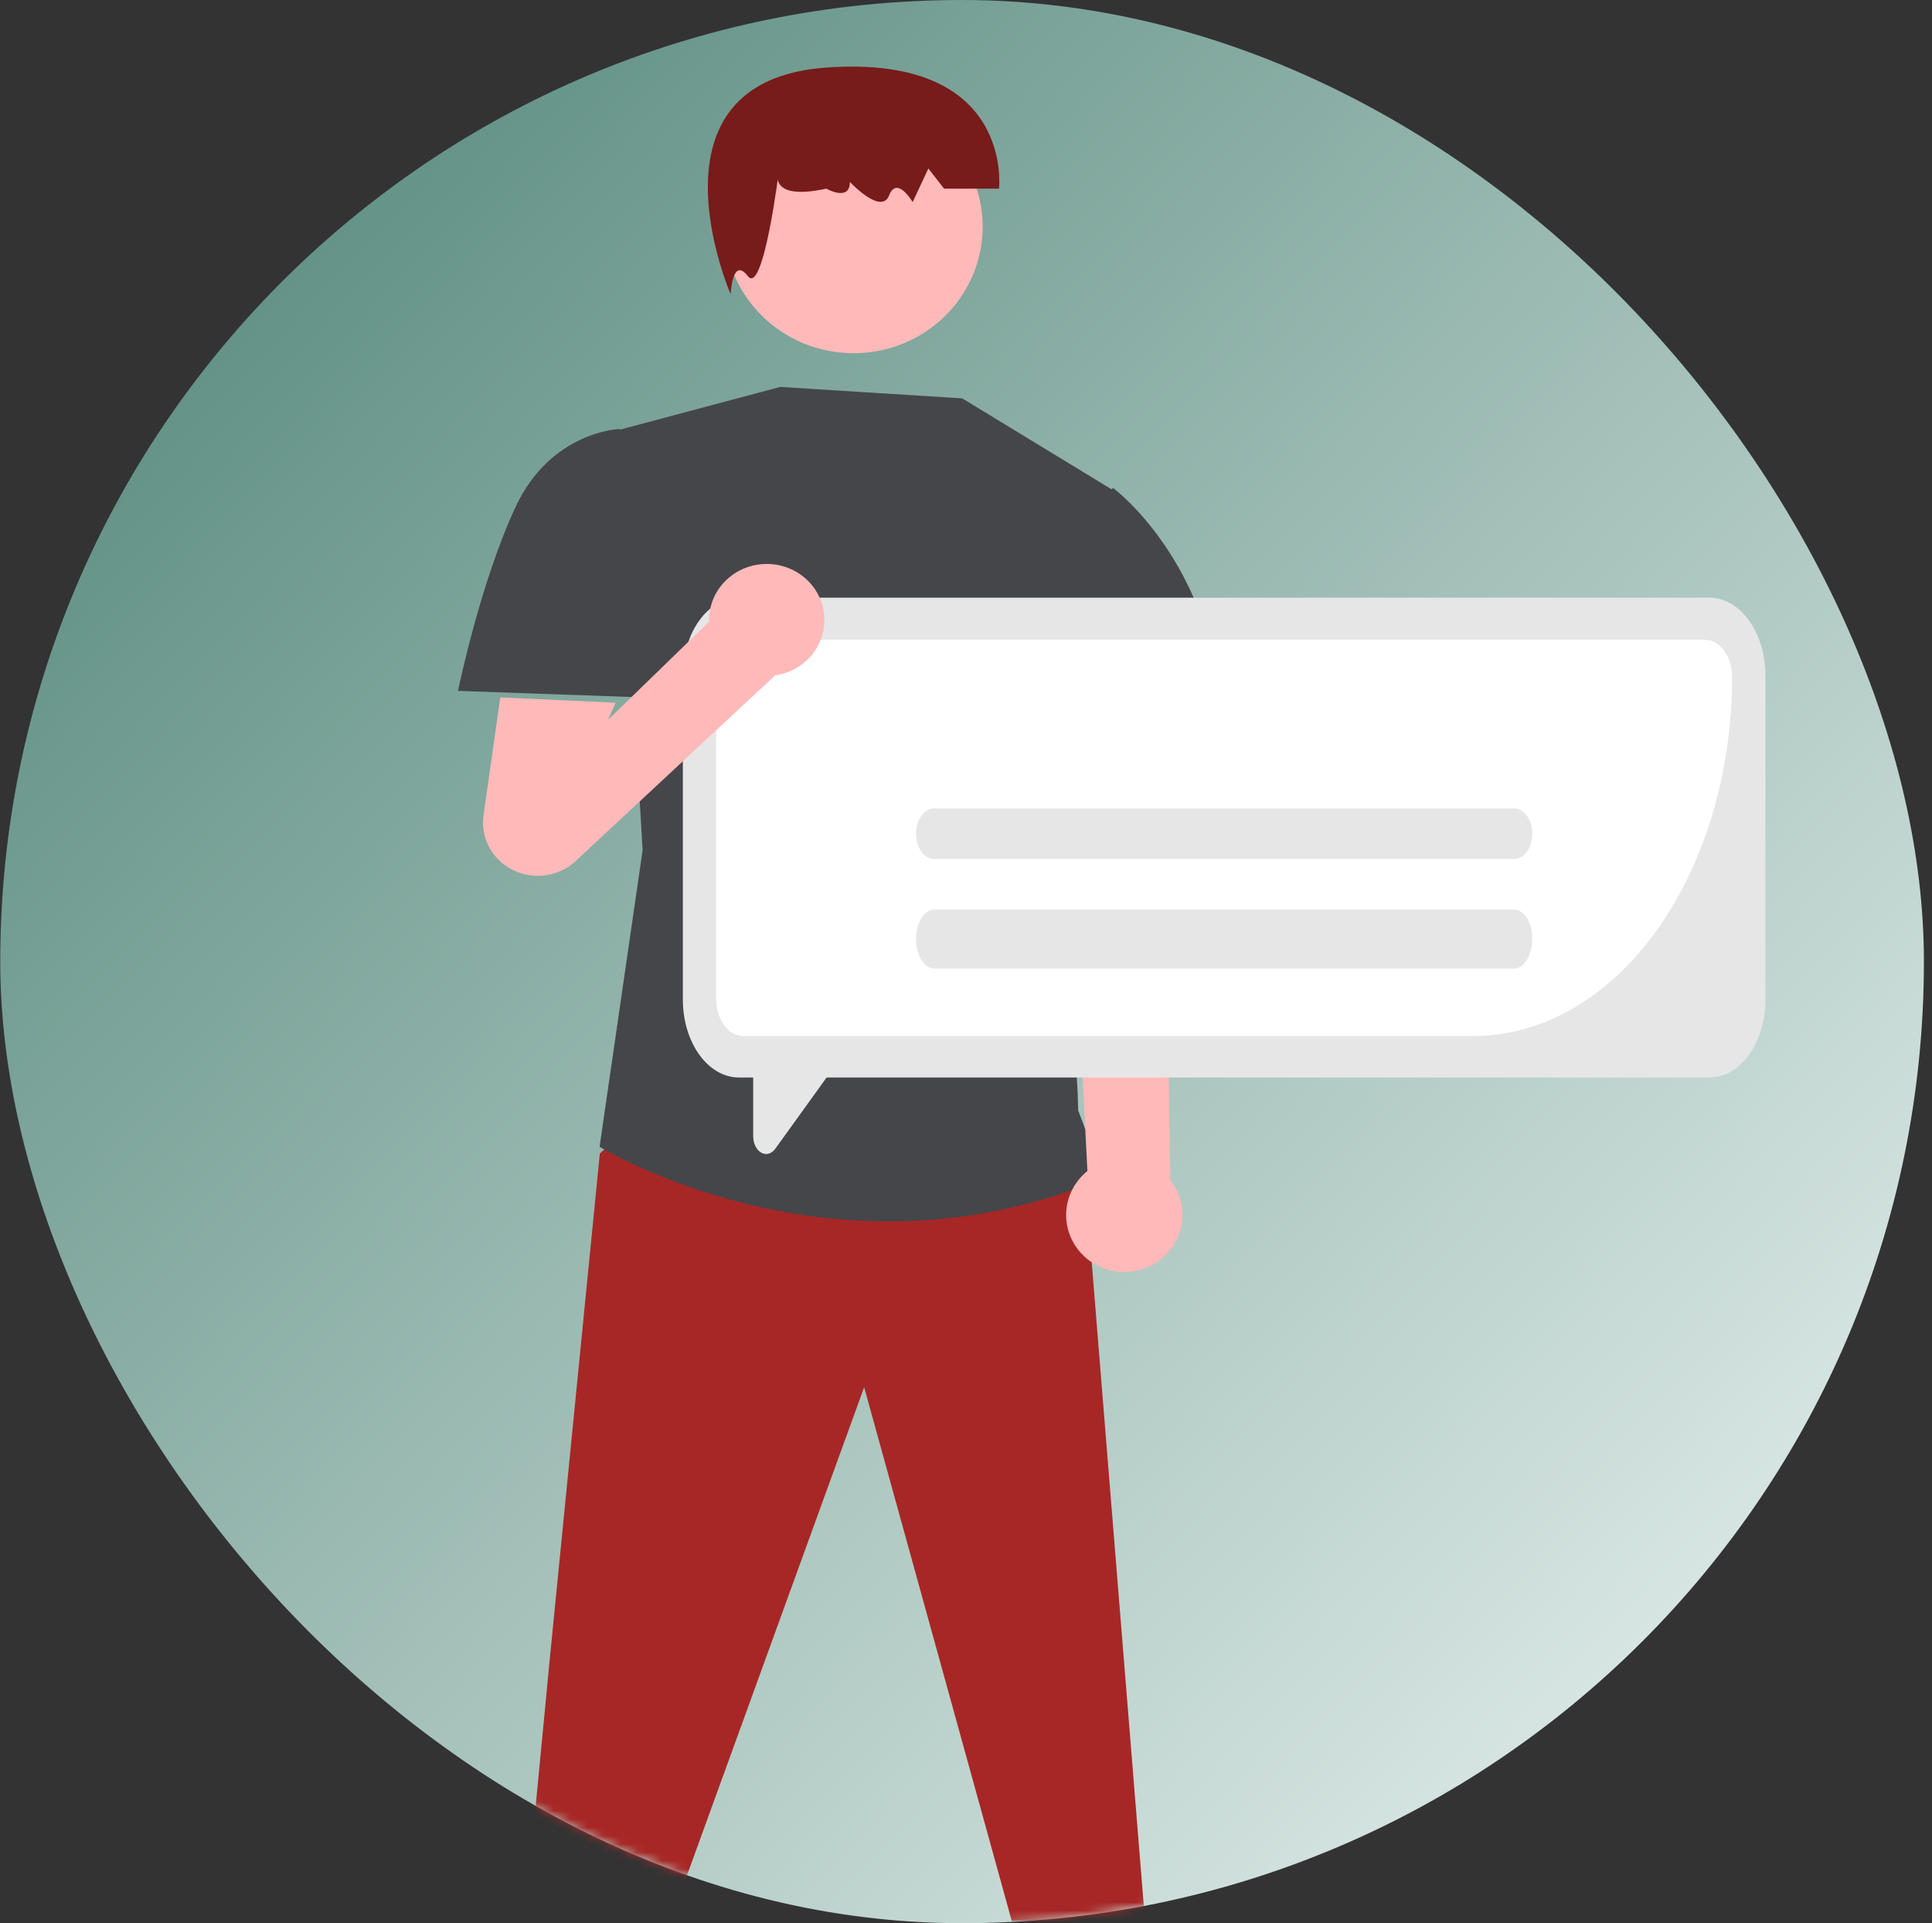 <svg width="232" height="231" viewBox="0 0 232 231" fill="none" xmlns="http://www.w3.org/2000/svg">
<rect x="0" y="0" width="232" height="231" fill="#333333" stroke="none"/>
<rect x="0.029" width="231" height="231" rx="115.5" fill="url(#paint0_linear_6257_29047)"/>
<mask id="mask0_6257_29047" style="mask-type:alpha" maskUnits="userSpaceOnUse" x="0" y="0" width="231" height="231">
<rect width="231" height="231" rx="115.5" fill="#EEF6F4"/>
</mask>
<g mask="url(#mask0_6257_29047)">
<path d="M77.347 133.551L72.029 138.561L66.035 199.093L63 230.751H80.5L103.77 166.621L121.5 230.751H137.5L130.317 141.984L77.347 133.551Z" fill="#A72726"/>
<path d="M102.5 42.426C111.06 42.426 118 35.626 118 27.238C118 18.851 111.06 12.051 102.5 12.051C93.94 12.051 87 18.851 87 27.238C87 35.626 93.94 42.426 102.5 42.426Z" fill="#FFB9B9"/>
<path d="M93.573 20.235C93.573 20.235 91.689 24.276 99.228 22.66C99.228 22.66 102.055 24.276 102.055 21.852C102.055 21.852 105.825 25.892 106.768 23.468C107.71 21.044 109.595 24.276 109.595 24.276L111.48 20.235L113.365 22.66H119.962C119.962 22.66 121.846 6.497 99.228 8.114C76.61 9.73 87.737 35.338 87.737 35.338C87.737 35.338 87.919 30.741 89.804 33.165C91.689 35.59 93.573 20.235 93.573 20.235Z" fill="#781B1B"/>
<path d="M115.548 47.85L93.692 46.475L74.214 51.669L77.167 102.125L72 137.742C72 137.742 100.347 155.162 132.524 141.452L129.468 133.369C129.468 133.369 129.362 120.999 126.781 118.577C124.199 116.156 124.405 96.189 124.405 96.189L134 59.089L115.548 47.85Z" fill="#454649"/>
<path d="M79.585 53.1L74.336 51.537C74.336 51.537 66.16 51.804 61.909 60.897C57.658 69.99 55 82.983 55 82.983L82 83.937L79.585 53.1Z" fill="#454649"/>
<path d="M140.547 141.77L139.673 87.988L128 89.703L130.578 140.657C129.517 141.51 128.736 142.65 128.332 143.935C127.929 145.22 127.921 146.593 128.31 147.882C128.698 149.172 129.466 150.321 130.517 151.185C131.568 152.05 132.857 152.592 134.221 152.744C135.585 152.897 136.964 152.652 138.187 152.041C139.41 151.43 140.423 150.48 141.097 149.31C141.772 148.139 142.08 146.799 141.982 145.459C141.884 144.118 141.385 142.835 140.547 141.77Z" fill="#FFB9B9"/>
<path d="M126.765 63.353L133.676 58.625C133.676 58.625 146.955 68.38 147 89.842L128.474 94.063L118 79.912L126.765 63.353Z" fill="#454649"/>
<path d="M205.264 71.789H88.736C87.851 71.789 86.975 72.031 86.158 72.501C85.341 72.971 84.598 73.66 83.973 74.529C83.347 75.398 82.851 76.429 82.513 77.564C82.174 78.7 82 79.916 82 81.145V120.069C82 121.297 82.174 122.514 82.513 123.649C82.851 124.784 83.347 125.815 83.973 126.684C84.598 127.553 85.341 128.242 86.158 128.712C86.975 129.182 87.851 129.424 88.736 129.424H90.446V136.457C90.446 136.883 90.537 137.301 90.708 137.655C90.879 138.01 91.121 138.287 91.405 138.45C91.689 138.613 92.001 138.656 92.303 138.573C92.604 138.49 92.881 138.284 93.098 137.982L99.26 129.424H205.264C206.149 129.424 207.025 129.182 207.842 128.712C208.659 128.242 209.402 127.553 210.027 126.684C210.653 125.815 211.149 124.784 211.487 123.649C211.826 122.514 212 121.297 212 120.069V81.145C212 79.916 211.826 78.7 211.487 77.564C211.149 76.429 210.653 75.398 210.027 74.529C209.402 73.66 208.659 72.971 207.842 72.501C207.025 72.031 206.149 71.789 205.264 71.789Z" fill="#E6E6E6"/>
<path d="M176.988 124.439H89.22C88.367 124.438 87.548 123.966 86.944 123.127C86.341 122.287 86.001 121.149 86 119.962V81.328C86.001 80.141 86.341 79.003 86.944 78.164C87.548 77.325 88.366 76.853 89.22 76.852H204.78C205.633 76.853 206.452 77.325 207.056 78.164C207.659 79.004 207.999 80.141 208 81.328C207.991 92.758 204.72 103.716 198.906 111.798C193.092 119.88 185.21 124.426 176.988 124.439Z" fill="white"/>
<path d="M181.813 97.102H112.187C110.979 97.102 110 98.462 110 100.139V100.139C110 101.817 110.979 103.177 112.187 103.177H181.813C183.021 103.177 184 101.817 184 100.139C184 98.462 183.021 97.102 181.813 97.102Z" fill="#E6E6E6"/>
<path d="M181.813 109.25H112.187C110.979 109.25 110 110.837 110 112.794V112.794C110 114.751 110.979 116.338 112.187 116.338H181.813C183.021 116.338 184 114.751 184 112.794C184 110.837 183.021 109.25 181.813 109.25Z" fill="#E6E6E6"/>
<path d="M99 74.47C99 72.684 98.27 70.972 96.971 69.71C95.672 68.448 93.91 67.738 92.073 67.738C90.236 67.738 88.474 68.448 87.175 69.71C85.876 70.972 85.146 72.684 85.146 74.47C85.146 74.535 85.154 74.599 85.156 74.664L73.007 86.47L73.931 84.406L60.077 83.765L58.056 97.979C57.879 99.291 58.125 100.625 58.761 101.795C59.397 102.965 60.392 103.914 61.607 104.512C62.822 105.11 64.198 105.326 65.545 105.131C66.892 104.936 68.144 104.34 69.127 103.424L93.075 81.123C94.72 80.89 96.224 80.09 97.312 78.868C98.4 77.646 98.999 76.085 99 74.47Z" fill="#FFB9B9"/>
</g>
<defs>
<linearGradient id="paint0_linear_6257_29047" x1="0.029" y1="12.5" x2="231.029" y2="231" gradientUnits="userSpaceOnUse">
<stop stop-color="#518578"/>
<stop offset="1" stop-color="#EEF6F4"/>
</linearGradient>
</defs>
</svg>
